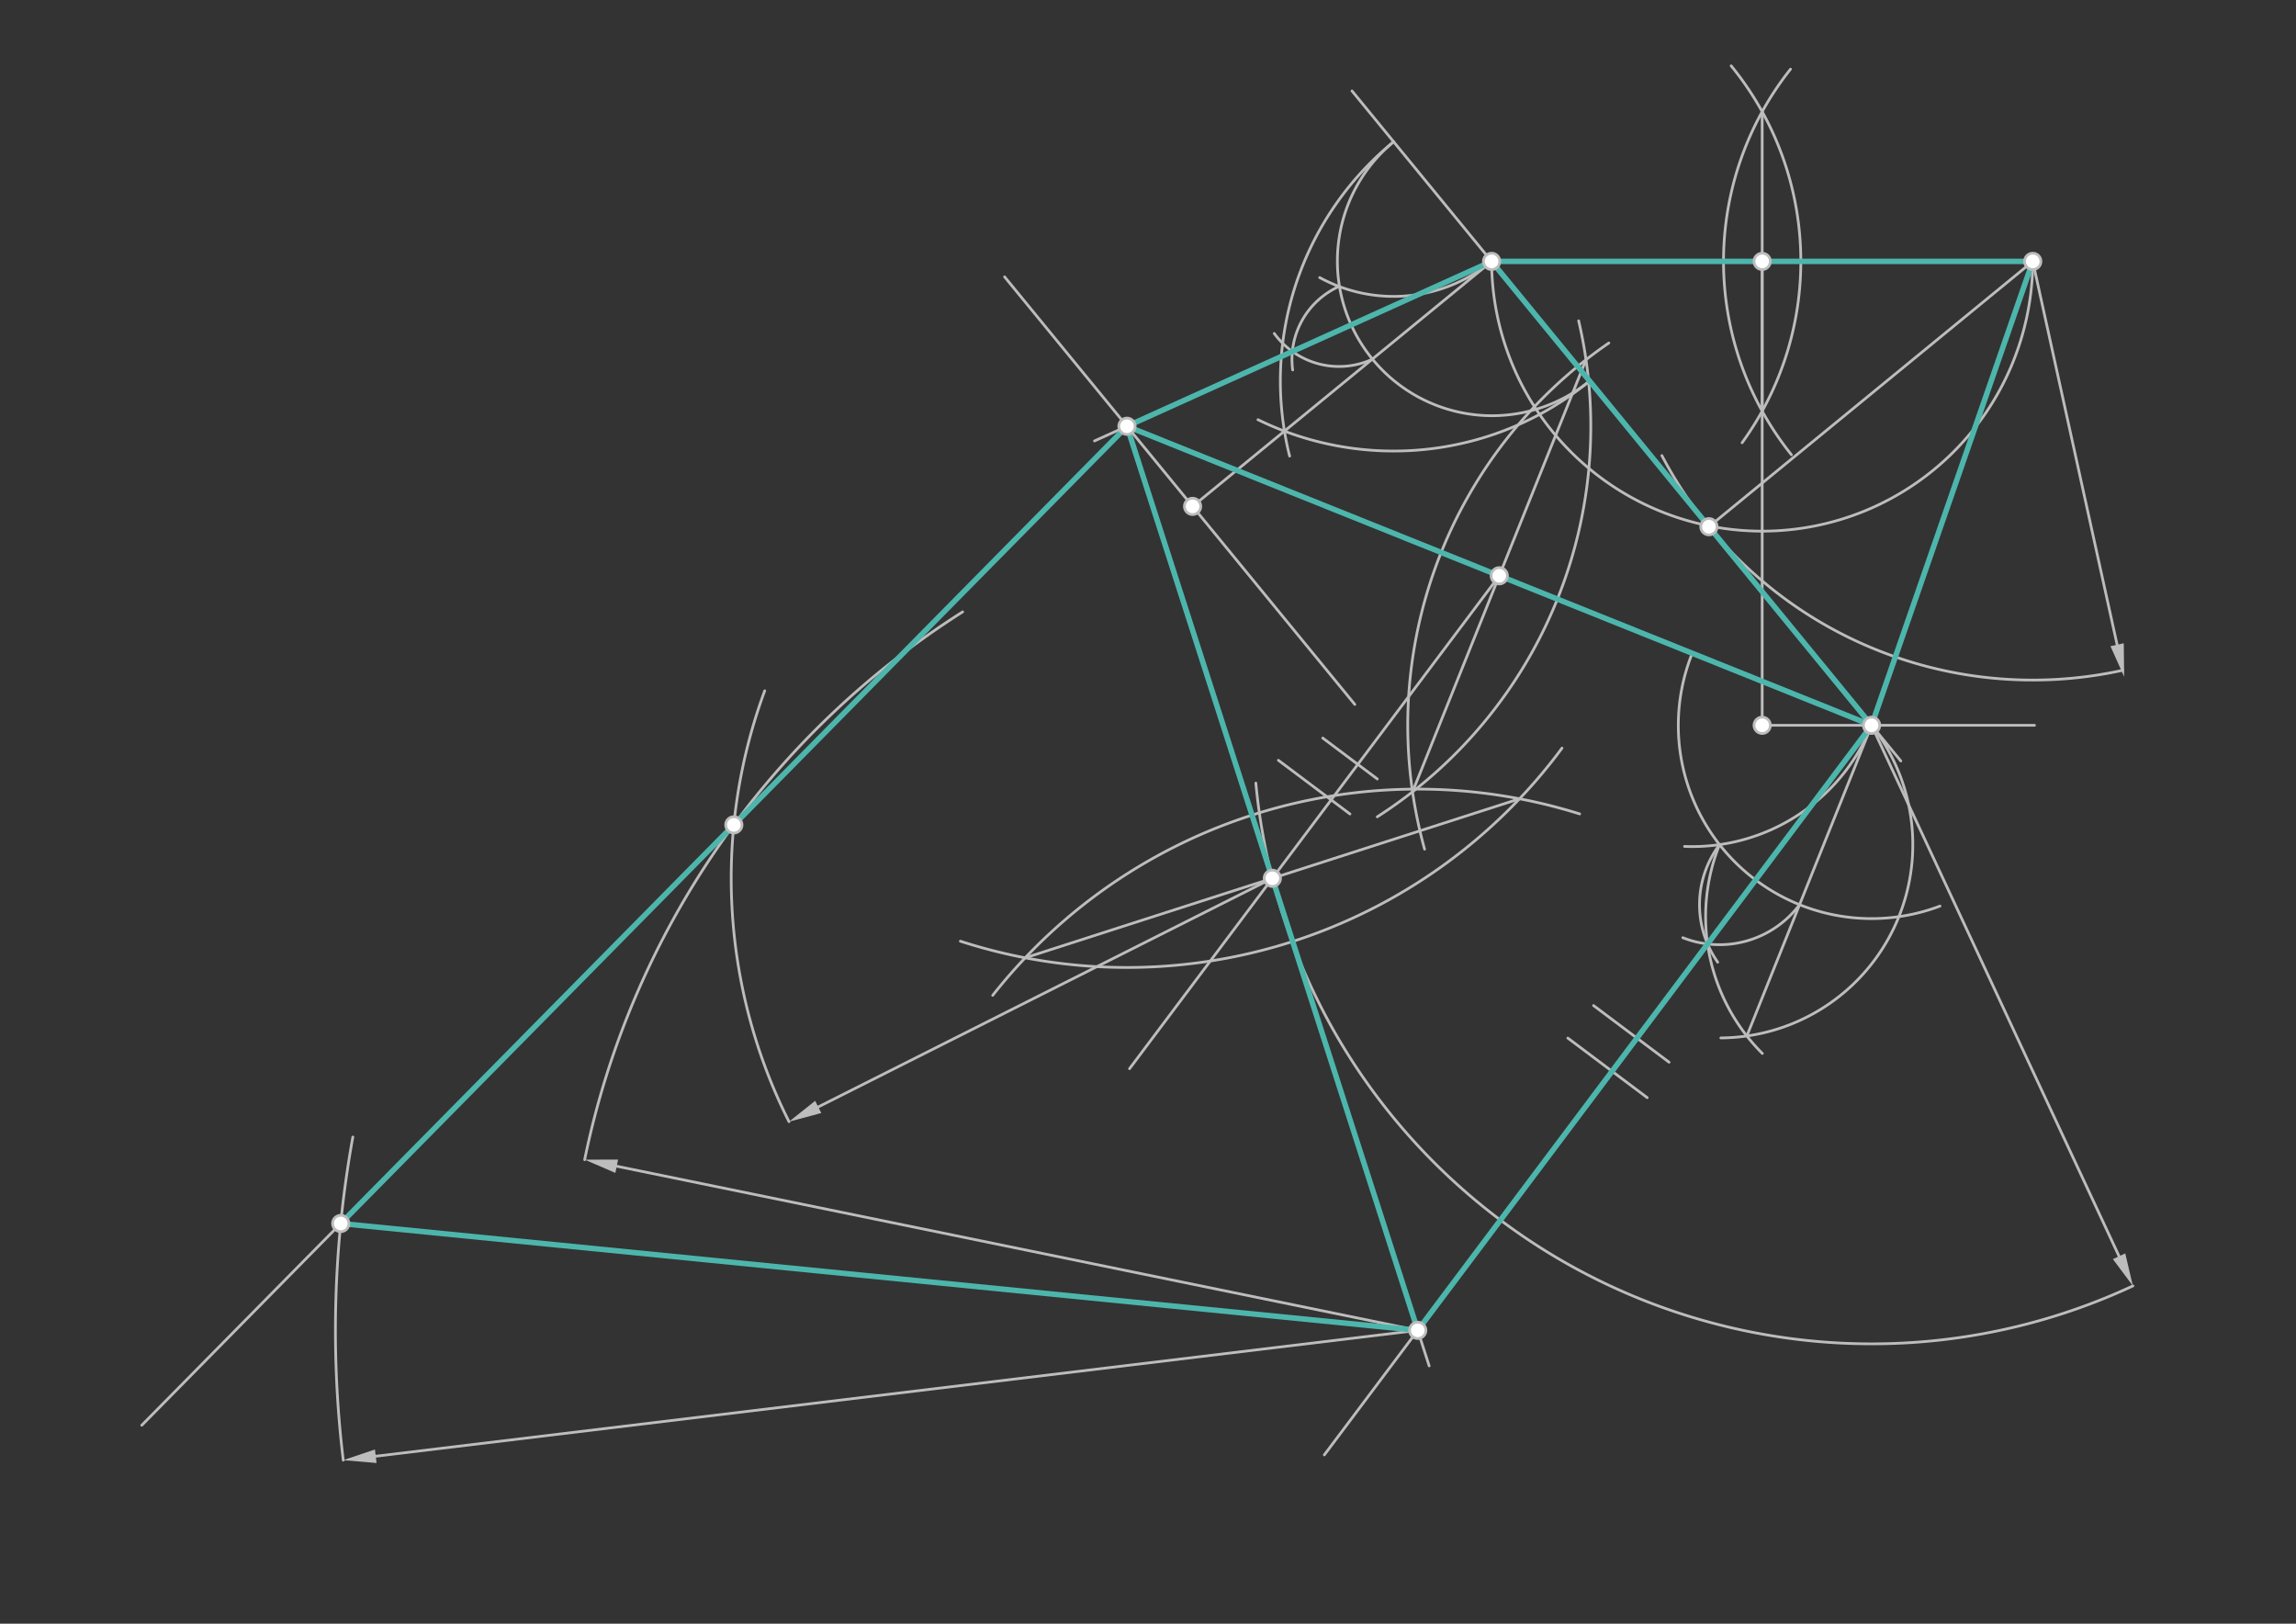 <svg xmlns="http://www.w3.org/2000/svg" class="svg--1it" height="100%" preserveAspectRatio="xMidYMid meet" viewBox="0 0 841.89 595.276" width="100%"><rect x="0" y="0" width="841.89" height="595.276" fill="#333333" stroke="none"/><defs><marker id="marker-arrow" markerHeight="16" markerUnits="userSpaceOnUse" markerWidth="24" orient="auto-start-reverse" refX="24" refY="4" viewBox="0 0 24 8"><path d="M 0 0 L 24 4 L 0 8 z" stroke="inherit"></path></marker></defs><g class="aux-layer--1FB"></g><g class="main-layer--3Vd"><g class="element--2qn"><line stroke="#BDBDBD" stroke-dasharray="none" stroke-linecap="round" stroke-width="1" x1="546.938" x2="745.363" y1="95.828" y2="95.828"></line></g><g class="element--2qn"><path d="M 634.783 24.138 A 113.386 113.386 0 0 1 638.788 162.31" fill="none" stroke="#BDBDBD" stroke-dasharray="none" stroke-linecap="round" stroke-width="1"></path></g><g class="element--2qn"><path d="M 656.529 25.366 A 113.386 113.386 0 0 0 656.865 166.711" fill="none" stroke="#BDBDBD" stroke-dasharray="none" stroke-linecap="round" stroke-width="1"></path></g><g class="element--2qn"><line stroke="#BDBDBD" stroke-dasharray="none" stroke-linecap="round" stroke-width="1" x1="646.15" x2="646.15" y1="40.935" y2="150.721"></line></g><g class="element--2qn"><path d="M 546.938 95.828 A 99.213 99.213 0 0 0 745.363 95.828" fill="none" stroke="#BDBDBD" stroke-dasharray="none" stroke-linecap="round" stroke-width="1"></path></g><g class="element--2qn"><line stroke="#BDBDBD" stroke-dasharray="none" stroke-linecap="round" stroke-width="1" x1="745.363" x2="776.296" y1="95.828" y2="236.37"></line><path d="M778.875,248.089 l12,2.5 l0,-5 z" fill="#BDBDBD" stroke="#BDBDBD" stroke-width="0" transform="rotate(257.587, 778.875, 248.089)"></path></g><g class="element--2qn"><path d="M 778.357 245.736 A 153.496 153.496 0 0 1 609.378 167.027" fill="none" stroke="#BDBDBD" stroke-dasharray="none" stroke-linecap="round" stroke-width="1"></path></g><g class="element--2qn"><line stroke="#BDBDBD" stroke-dasharray="none" stroke-linecap="round" stroke-width="1" x1="745.363" x2="626.623" y1="95.828" y2="193.1"></line></g><g class="element--2qn"><line stroke="#BDBDBD" stroke-dasharray="none" stroke-linecap="round" stroke-width="1" x1="646.15" x2="646.15" y1="95.828" y2="265.907"></line></g><g class="element--2qn"><line stroke="#BDBDBD" stroke-dasharray="none" stroke-linecap="round" stroke-width="1" x1="646.15" x2="746" y1="265.907" y2="265.907"></line></g><g class="element--2qn"><line stroke="#BDBDBD" stroke-dasharray="none" stroke-linecap="round" stroke-width="1" x1="546.938" x2="626.623" y1="95.828" y2="193.1"></line></g><g class="element--2qn"><line stroke="#BDBDBD" stroke-dasharray="none" stroke-linecap="round" stroke-width="1" x1="626.623" x2="696.978" y1="193.1" y2="278.982"></line></g><g class="element--2qn"><line stroke="#BDBDBD" stroke-dasharray="none" stroke-linecap="round" stroke-width="1" x1="745.363" x2="686.267" y1="95.828" y2="265.907"></line></g><g class="element--2qn"><line stroke="#BDBDBD" stroke-dasharray="none" stroke-linecap="round" stroke-width="1" x1="546.938" x2="495.753" y1="95.828" y2="33.347"></line></g><g class="element--2qn"><path d="M 511.011 51.972 A 56.693 56.693 0 0 0 582.864 139.684" fill="none" stroke="#BDBDBD" stroke-dasharray="none" stroke-linecap="round" stroke-width="1"></path></g><g class="element--2qn"><path d="M 511.011 51.972 A 113.386 113.386 0 0 0 472.868 167.202" fill="none" stroke="#BDBDBD" stroke-dasharray="none" stroke-linecap="round" stroke-width="1"></path></g><g class="element--2qn"><path d="M 582.864 139.684 A 113.386 113.386 0 0 1 461.271 153.866" fill="none" stroke="#BDBDBD" stroke-dasharray="none" stroke-linecap="round" stroke-width="1"></path></g><g class="element--2qn"><line stroke="#BDBDBD" stroke-dasharray="none" stroke-linecap="round" stroke-width="1" x1="546.938" x2="437.298" y1="95.828" y2="185.645"></line></g><g class="element--2qn"><line stroke="#BDBDBD" stroke-dasharray="none" stroke-linecap="round" stroke-width="1" x1="437.298" x2="368.358" y1="185.645" y2="101.491"></line></g><g class="element--2qn"><line stroke="#BDBDBD" stroke-dasharray="none" stroke-linecap="round" stroke-width="1" x1="437.298" x2="496.778" y1="185.645" y2="258.253"></line></g><g class="element--2qn"><path d="M 546.938 95.828 A 56.693 56.693 0 0 1 483.902 101.764" fill="none" stroke="#BDBDBD" stroke-dasharray="none" stroke-linecap="round" stroke-width="1"></path></g><g class="element--2qn"><path d="M 490.994 105.014 A 29.346 29.346 0 0 0 473.991 135.618" fill="none" stroke="#BDBDBD" stroke-dasharray="none" stroke-linecap="round" stroke-width="1"></path></g><g class="element--2qn"><path d="M 503.082 131.755 A 29.346 29.346 0 0 1 467.24 122.247" fill="none" stroke="#BDBDBD" stroke-dasharray="none" stroke-linecap="round" stroke-width="1"></path></g><g class="element--2qn"><line stroke="#BDBDBD" stroke-dasharray="none" stroke-linecap="round" stroke-width="1" x1="546.938" x2="473.879" y1="95.828" y2="128.853"></line></g><g class="element--2qn"><line stroke="#BDBDBD" stroke-dasharray="none" stroke-linecap="round" stroke-width="1" x1="473.879" x2="401.323" y1="128.853" y2="161.651"></line></g><g class="element--2qn"><line stroke="#BDBDBD" stroke-dasharray="none" stroke-linecap="round" stroke-width="1" x1="686.267" x2="413.231" y1="265.907" y2="156.268"></line></g><g class="element--2qn"><path d="M 620.504 239.5 A 70.866 70.866 0 0 0 711.343 332.188" fill="none" stroke="#BDBDBD" stroke-dasharray="none" stroke-linecap="round" stroke-width="1"></path></g><g class="element--2qn"><path d="M 686.267 265.907 A 70.866 70.866 0 0 1 617.682 310.31" fill="none" stroke="#BDBDBD" stroke-dasharray="none" stroke-linecap="round" stroke-width="1"></path></g><g class="element--2qn"><path d="M 686.267 265.907 A 70.866 70.866 0 0 1 630.994 380.519" fill="none" stroke="#BDBDBD" stroke-dasharray="none" stroke-linecap="round" stroke-width="1"></path></g><g class="element--2qn"><path d="M 630.516 309.655 A 70.866 70.866 0 0 0 646.209 386.213" fill="none" stroke="#BDBDBD" stroke-dasharray="none" stroke-linecap="round" stroke-width="1"></path></g><g class="element--2qn"><line stroke="#BDBDBD" stroke-dasharray="none" stroke-linecap="round" stroke-width="1" x1="686.267" x2="640.528" y1="265.907" y2="379.81"></line></g><g class="element--2qn"><path d="M 630.516 309.655 A 36.683 36.683 0 0 0 629.838 352.749" fill="none" stroke="#BDBDBD" stroke-dasharray="none" stroke-linecap="round" stroke-width="1"></path></g><g class="element--2qn"><path d="M 659.859 331.669 A 36.683 36.683 0 0 1 617.045 343.775" fill="none" stroke="#BDBDBD" stroke-dasharray="none" stroke-linecap="round" stroke-width="1"></path></g><g class="element--2qn"><line stroke="#BDBDBD" stroke-dasharray="none" stroke-linecap="round" stroke-width="1" x1="686.267" x2="626.123" y1="265.907" y2="346.074"></line></g><g class="element--2qn"><path d="M 522.36 311.308 A 170.079 170.079 0 0 1 589.916 125.752" fill="none" stroke="#BDBDBD" stroke-dasharray="none" stroke-linecap="round" stroke-width="1"></path></g><g class="element--2qn"><path d="M 505.019 299.452 A 170.079 170.079 0 0 0 578.861 117.621" fill="none" stroke="#BDBDBD" stroke-dasharray="none" stroke-linecap="round" stroke-width="1"></path></g><g class="element--2qn"><line stroke="#BDBDBD" stroke-dasharray="none" stroke-linecap="round" stroke-width="1" x1="581.553" x2="517.945" y1="131.885" y2="290.289"></line></g><g class="element--2qn"><line stroke="#BDBDBD" stroke-dasharray="none" stroke-linecap="round" stroke-width="1" x1="626.123" x2="485.601" y1="346.074" y2="533.38"></line></g><g class="element--2qn"><line stroke="#BDBDBD" stroke-dasharray="none" stroke-linecap="round" stroke-width="1" x1="549.749" x2="414.169" y1="211.087" y2="391.806"></line></g><g class="element--2qn"><line stroke="#BDBDBD" stroke-dasharray="none" stroke-linecap="round" stroke-width="1" x1="604" x2="574.883" y1="402.422" y2="380.578"></line></g><g class="element--2qn"><line stroke="#BDBDBD" stroke-dasharray="none" stroke-linecap="round" stroke-width="1" x1="612" x2="584.322" y1="389.422" y2="368.657"></line></g><g class="element--2qn"><line stroke="#BDBDBD" stroke-dasharray="none" stroke-linecap="round" stroke-width="1" x1="505.023" x2="485.025" y1="285.584" y2="270.582"></line></g><g class="element--2qn"><line stroke="#BDBDBD" stroke-dasharray="none" stroke-linecap="round" stroke-width="1" x1="495" x2="468.762" y1="298.422" y2="278.738"></line></g><g class="element--2qn"><line stroke="#BDBDBD" stroke-dasharray="none" stroke-linecap="round" stroke-width="1" x1="686.267" x2="777.014" y1="265.907" y2="460.565"></line><path d="M782.084,471.441 l12,2.5 l0,-5 z" fill="#BDBDBD" stroke="#BDBDBD" stroke-width="0" transform="rotate(245.006, 782.084, 471.441)"></path></g><g class="element--2qn"><path d="M 782.084 471.441 A 226.772 226.772 0 0 1 460.487 287.098" fill="none" stroke="#BDBDBD" stroke-dasharray="none" stroke-linecap="round" stroke-width="1"></path></g><g class="element--2qn"><line stroke="#BDBDBD" stroke-dasharray="none" stroke-linecap="round" stroke-width="1" x1="413.231" x2="466.541" y1="156.268" y2="321.997"></line></g><g class="element--2qn"><line stroke="#BDBDBD" stroke-dasharray="none" stroke-linecap="round" stroke-width="1" x1="466.541" x2="524.045" y1="321.997" y2="500.764"></line></g><g class="element--2qn"><path d="M 364.002 364.912 A 198.425 198.425 0 0 1 579.222 298.392" fill="none" stroke="#BDBDBD" stroke-dasharray="none" stroke-linecap="round" stroke-width="1"></path></g><g class="element--2qn"><path d="M 352.147 345.057 A 198.425 198.425 0 0 0 572.75 274.278" fill="none" stroke="#BDBDBD" stroke-dasharray="none" stroke-linecap="round" stroke-width="1"></path></g><g class="element--2qn"><line stroke="#BDBDBD" stroke-dasharray="none" stroke-linecap="round" stroke-width="1" x1="557.174" x2="375.908" y1="292.843" y2="351.151"></line></g><g class="element--2qn"><line stroke="#BDBDBD" stroke-dasharray="none" stroke-linecap="round" stroke-width="1" x1="519.851" x2="226.14" y1="487.727" y2="427.558"></line><path d="M214.384,425.15 l12,2.5 l0,-5 z" fill="#BDBDBD" stroke="#BDBDBD" stroke-width="0" transform="rotate(11.577, 214.384, 425.15)"></path></g><g class="element--2qn"><path d="M 214.384 425.15 A 311.811 311.811 0 0 1 352.973 224.33" fill="none" stroke="#BDBDBD" stroke-dasharray="none" stroke-linecap="round" stroke-width="1"></path></g><g class="element--2qn"><line stroke="#BDBDBD" stroke-dasharray="none" stroke-linecap="round" stroke-width="1" x1="466.541" x2="300.026" y1="321.997" y2="405.824"></line><path d="M289.307,411.219 l12,2.5 l0,-5 z" fill="#BDBDBD" stroke="#BDBDBD" stroke-width="0" transform="rotate(333.279, 289.307, 411.219)"></path></g><g class="element--2qn"><path d="M 289.307 411.219 A 198.425 198.425 0 0 1 280.401 253.263" fill="none" stroke="#BDBDBD" stroke-dasharray="none" stroke-linecap="round" stroke-width="1"></path></g><g class="element--2qn"><line stroke="#BDBDBD" stroke-dasharray="none" stroke-linecap="round" stroke-width="1" x1="413.231" x2="269.085" y1="156.268" y2="302.409"></line></g><g class="element--2qn"><line stroke="#BDBDBD" stroke-dasharray="none" stroke-linecap="round" stroke-width="1" x1="269.085" x2="51.984" y1="302.409" y2="522.516"></line></g><g class="element--2qn"><line stroke="#BDBDBD" stroke-dasharray="none" stroke-linecap="round" stroke-width="1" x1="519.851" x2="137.778" y1="487.727" y2="533.878"></line><path d="M125.865,535.317 l12,2.5 l0,-5 z" fill="#BDBDBD" stroke="#BDBDBD" stroke-width="0" transform="rotate(353.112, 125.865, 535.317)"></path></g><g class="element--2qn"><path d="M 125.865 535.317 A 396.85 396.85 0 0 1 129.38 416.857" fill="none" stroke="#BDBDBD" stroke-dasharray="none" stroke-linecap="round" stroke-width="1"></path></g><g class="element--2qn"><line stroke="#BDBDBD" stroke-dasharray="none" stroke-linecap="round" stroke-width="1" x1="519.851" x2="124.939" y1="487.727" y2="448.551"></line></g><g class="element--2qn"><line stroke="#4DB6AC" stroke-dasharray="none" stroke-linecap="round" stroke-width="2" x1="546.937" x2="745.363" y1="95.828" y2="95.828"></line></g><g class="element--2qn"><line stroke="#4DB6AC" stroke-dasharray="none" stroke-linecap="round" stroke-width="2" x1="745.363" x2="686.267" y1="95.828" y2="265.907"></line></g><g class="element--2qn"><line stroke="#4DB6AC" stroke-dasharray="none" stroke-linecap="round" stroke-width="2" x1="686.267" x2="546.937" y1="265.907" y2="95.828"></line></g><g class="element--2qn"><line stroke="#4DB6AC" stroke-dasharray="none" stroke-linecap="round" stroke-width="2" x1="546.937" x2="413.231" y1="95.828" y2="156.268"></line></g><g class="element--2qn"><line stroke="#4DB6AC" stroke-dasharray="none" stroke-linecap="round" stroke-width="2" x1="413.231" x2="686.267" y1="156.268" y2="265.907"></line></g><g class="element--2qn"><line stroke="#4DB6AC" stroke-dasharray="none" stroke-linecap="round" stroke-width="2" x1="686.267" x2="519.851" y1="265.907" y2="487.727"></line></g><g class="element--2qn"><line stroke="#4DB6AC" stroke-dasharray="none" stroke-linecap="round" stroke-width="2" x1="519.851" x2="413.231" y1="487.727" y2="156.268"></line></g><g class="element--2qn"><line stroke="#4DB6AC" stroke-dasharray="none" stroke-linecap="round" stroke-width="2" x1="519.851" x2="124.939" y1="487.727" y2="448.551"></line></g><g class="element--2qn"><line stroke="#4DB6AC" stroke-dasharray="none" stroke-linecap="round" stroke-width="2" x1="413.231" x2="124.939" y1="156.268" y2="448.551"></line></g><g class="element--2qn"><circle cx="546.938" cy="95.828" r="3" stroke="#BDBDBD" stroke-width="1" fill="#ffffff"></circle>}</g><g class="element--2qn"><circle cx="745.363" cy="95.828" r="3" stroke="#BDBDBD" stroke-width="1" fill="#ffffff"></circle>}</g><g class="element--2qn"><circle cx="646.15" cy="95.828" r="3" stroke="#BDBDBD" stroke-width="1" fill="#ffffff"></circle>}</g><g class="element--2qn"><circle cx="626.623" cy="193.1" r="3" stroke="#BDBDBD" stroke-width="1" fill="#ffffff"></circle>}</g><g class="element--2qn"><circle cx="646.15" cy="265.907" r="3" stroke="#BDBDBD" stroke-width="1" fill="#ffffff"></circle>}</g><g class="element--2qn"><circle cx="686.267" cy="265.907" r="3" stroke="#BDBDBD" stroke-width="1" fill="#ffffff"></circle>}</g><g class="element--2qn"><circle cx="437.298" cy="185.645" r="3" stroke="#BDBDBD" stroke-width="1" fill="#ffffff"></circle>}</g><g class="element--2qn"><circle cx="413.231" cy="156.268" r="3" stroke="#BDBDBD" stroke-width="1" fill="#ffffff"></circle>}</g><g class="element--2qn"><circle cx="549.749" cy="211.087" r="3" stroke="#BDBDBD" stroke-width="1" fill="#ffffff"></circle>}</g><g class="element--2qn"><circle cx="466.541" cy="321.997" r="3" stroke="#BDBDBD" stroke-width="1" fill="#ffffff"></circle>}</g><g class="element--2qn"><circle cx="519.851" cy="487.727" r="3" stroke="#BDBDBD" stroke-width="1" fill="#ffffff"></circle>}</g><g class="element--2qn"><circle cx="269.085" cy="302.409" r="3" stroke="#BDBDBD" stroke-width="1" fill="#ffffff"></circle>}</g><g class="element--2qn"><circle cx="124.939" cy="448.551" r="3" stroke="#BDBDBD" stroke-width="1" fill="#ffffff"></circle>}</g></g><g class="snaps-layer--2PT"></g><g class="temp-layer--rAP"></g></svg>